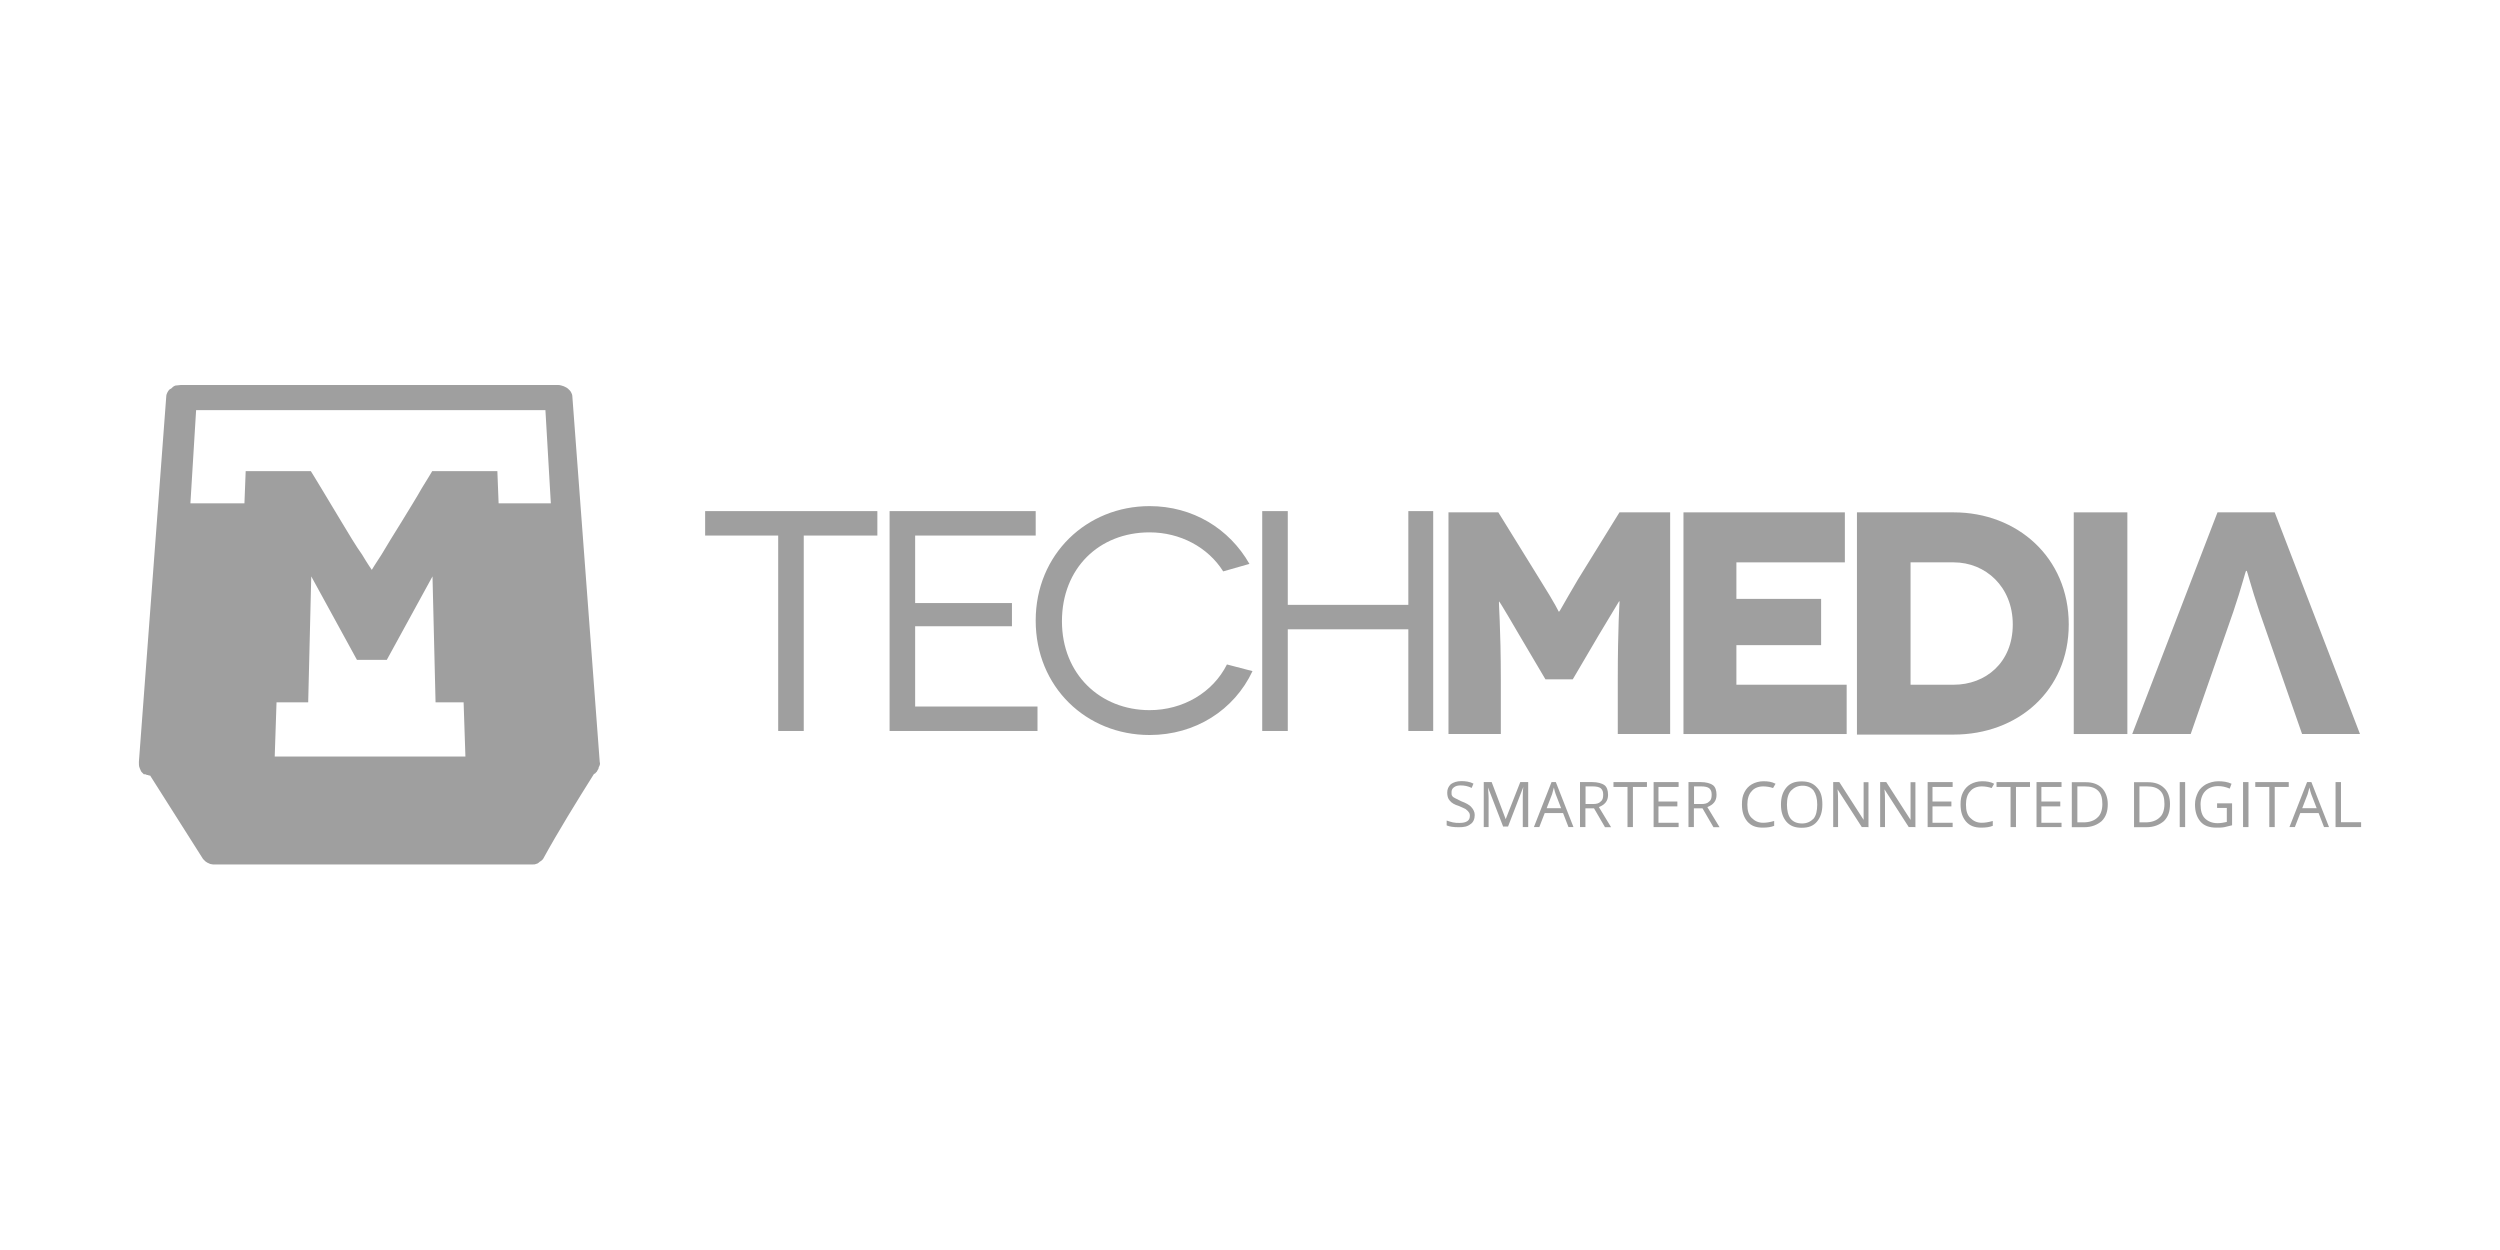 <?xml version="1.0" encoding="UTF-8"?>
<svg xmlns="http://www.w3.org/2000/svg" xmlns:xlink="http://www.w3.org/1999/xlink" version="1.1" id="Layer_1" x="0px" y="0px" viewBox="0 0 180 90" style="enable-background:new 0 0 180 90;" xml:space="preserve">
<style type="text/css">
	.st0{fill:#9F9F9F;}
</style>
<path class="st0" d="M120.25,36.89v15.96h-3.77v-3.9c0-3.77,0.13-5.65,0.13-5.65h-0.04c0,0-1.31,2.19-1.45,2.41l-1.88,3.2h-1.97  l-1.89-3.2c-0.13-0.22-1.4-2.41-1.45-2.41l0,0c-0.04,0,0.13,1.89,0.13,5.65v3.9h-3.77V36.89h3.59l2.98,4.82  c1.18,1.88,1.36,2.32,1.36,2.32h0.04c0.04,0,0.22-0.39,1.36-2.32l2.98-4.82H120.25z"></path>
<polygon class="st0" points="132.96,49.3 132.96,52.85 121.21,52.85 121.21,36.89 132.83,36.89 132.83,40.49 125.02,40.49   125.02,43.12 131.12,43.12 131.12,46.45 125.02,46.45 125.02,49.3 "></polygon>
<path class="st0" d="M140.67,36.89c4.56,0,8.28,3.24,8.28,8.07c0,4.78-3.68,7.93-8.28,7.93h-6.97v-16H140.67z M140.67,49.3  c2.28,0,4.25-1.58,4.25-4.34c0-2.72-1.97-4.47-4.25-4.47h-3.11v8.81H140.67z"></path>
<rect x="149.31" y="36.89" class="st0" width="3.86" height="15.96"></rect>
<path class="st0" d="M165.75,52.85l-3.07-8.81c-0.61-1.8-0.88-2.94-0.92-2.94h-0.04c-0.04,0-0.31,1.14-0.92,2.94l-3.07,8.81h-4.21  l6.14-15.96h4.12l6.14,15.96H165.75L165.75,52.85z"></path>
<polygon class="st0" points="63.17,36.8 63.17,38.56 57.87,38.56 57.87,52.63 56.03,52.63 56.03,38.56 50.77,38.56 50.77,36.8 "></polygon>
<polygon class="st0" points="74.7,50.87 74.7,52.63 64.05,52.63 64.05,36.8 74.57,36.8 74.57,38.56 65.89,38.56 65.89,43.42   72.86,43.42 72.86,45.09 65.89,45.09 65.89,50.87 "></polygon>
<path class="st0" d="M88.07,41.14c-1.1-1.75-3.11-2.81-5.3-2.81c-3.64,0-6.31,2.59-6.31,6.4c0,3.81,2.76,6.4,6.31,6.4  c2.41,0,4.56-1.27,5.57-3.29l1.84,0.48c-1.32,2.81-4.12,4.6-7.41,4.6c-4.56,0-8.2-3.46-8.2-8.24c0-4.78,3.68-8.24,8.2-8.24  c3.11,0,5.74,1.62,7.19,4.16L88.07,41.14z"></path>
<polygon class="st0" points="103.19,36.8 103.19,52.63 101.4,52.63 101.4,45.31 92.72,45.31 92.72,52.63 90.88,52.63 90.88,36.8   92.72,36.8 92.72,43.55 101.4,43.55 101.4,36.8 "></polygon>
<path class="st0" d="M43.18,54.86l-1.97-26.3c0-0.13-0.04-0.22-0.09-0.31c-0.04-0.09-0.13-0.18-0.22-0.26  c-0.09-0.09-0.22-0.13-0.31-0.18c-0.13-0.04-0.26-0.09-0.39-0.09H13.02c-0.13,0-0.26,0.04-0.39,0.04c-0.13,0.04-0.22,0.13-0.31,0.22  c-0.13,0.04-0.18,0.13-0.26,0.26c-0.04,0.09-0.09,0.18-0.09,0.31L10,54.86c0,0.13,0,0.31,0.04,0.39c0.04,0.09,0.04,0.13,0.09,0.22  c0,0.04,0.04,0.04,0.04,0.09c0,0,0,0,0.04,0.04l0.04,0.04c0,0,0,0,0.04,0.04l0.04,0.04c0,0,0,0,0.04,0.04c0.04-0.04,0.09,0,0.13,0  s0.04,0.04,0.09,0.04h0.04c0.04,0,0.04,0,0.09,0.04h0.04c0.03,0,0.04,0,0.05,0l3.81,6.01c0.04,0.04,0.09,0.09,0.13,0.13  c0.04,0.04,0.09,0.09,0.18,0.13c0.04,0.04,0.13,0.04,0.18,0.09c0.04,0,0.13,0.04,0.22,0.04h23.06c0.09,0,0.13,0,0.22-0.04  c0.04,0,0.13-0.04,0.18-0.09c0.04-0.04,0.09-0.09,0.18-0.13c0.04-0.04,0.09-0.09,0.13-0.13c1.12-2.04,2.39-4.09,3.67-6.13  c0,0,0.01-0.01,0.01-0.01s0,0,0.04,0s0.04-0.04,0.04-0.04s0,0,0.04-0.04l0.04-0.04c0,0,0,0,0.04-0.04c0-0.04,0.04-0.04,0.04-0.09  c0.04-0.04,0.09-0.13,0.09-0.22C43.18,55.13,43.23,54.99,43.18,54.86z M19.78,54.47l0.13-3.9h2.28l0.22-9.07l3.29,6.01h2.15  l3.29-6.01l0.22,9.07h2.02l0.13,3.9H19.78z M14.12,29.53h0.39h24.37h0.39l0.39,6.71h-0.39h-3.11h-0.26l-0.09-2.32h-4.69  c-0.04,0.09-0.35,0.57-0.75,1.23c-0.39,0.7-0.92,1.53-1.45,2.41c-0.53,0.83-1.05,1.71-1.45,2.37c-0.44,0.66-0.7,1.1-0.7,1.1  s-0.31-0.44-0.7-1.1c-0.44-0.61-0.96-1.49-1.49-2.37c-0.53-0.88-1.05-1.75-1.45-2.41c-0.39-0.66-0.7-1.14-0.75-1.23h-4.69  l-0.09,2.32h-0.26h-3.24h-0.39L14.12,29.53z"></path>
<g>
	<path class="st0" d="M106.18,58.68c0,0.26-0.09,0.53-0.31,0.66c-0.22,0.18-0.48,0.22-0.83,0.22c-0.39,0-0.66-0.04-0.88-0.13v-0.35   c0.13,0.04,0.26,0.09,0.44,0.13c0.18,0.04,0.31,0.04,0.48,0.04c0.26,0,0.44-0.04,0.57-0.13c0.13-0.09,0.18-0.22,0.18-0.39   c0-0.13-0.04-0.22-0.09-0.26c-0.04-0.09-0.13-0.13-0.22-0.22c-0.09-0.04-0.26-0.13-0.48-0.22c-0.31-0.09-0.53-0.22-0.66-0.39   c-0.13-0.13-0.18-0.35-0.18-0.57c0-0.26,0.09-0.44,0.26-0.61c0.18-0.13,0.44-0.22,0.75-0.22c0.31,0,0.61,0.04,0.88,0.18l-0.13,0.31   c-0.26-0.13-0.53-0.18-0.79-0.18c-0.22,0-0.35,0.04-0.48,0.13c-0.13,0.09-0.18,0.22-0.18,0.35c0,0.13,0,0.22,0.04,0.26   c0.04,0.09,0.13,0.13,0.22,0.18c0.09,0.04,0.26,0.13,0.44,0.22c0.35,0.13,0.57,0.26,0.7,0.39   C106.09,58.28,106.18,58.46,106.18,58.68z"></path>
	<path class="st0" d="M108.24,59.55l-1.1-2.85l0,0c0,0.22,0.04,0.48,0.04,0.79v2.06h-0.35v-3.24h0.57l1.01,2.67l0,0l1.05-2.67h0.57   v3.24h-0.39v-2.1c0-0.22,0-0.48,0.04-0.79l0,0l-1.1,2.85h-0.35V59.55z"></path>
	<path class="st0" d="M112.93,59.55l-0.39-1.01h-1.32l-0.39,1.01h-0.39l1.27-3.24h0.31l1.27,3.24H112.93z M112.4,58.19l-0.39-1.01   c-0.04-0.13-0.09-0.26-0.13-0.48c-0.04,0.13-0.09,0.31-0.13,0.48l-0.39,1.01H112.4z"></path>
	<path class="st0" d="M114.15,58.19v1.36h-0.39v-3.24h0.88c0.39,0,0.7,0.09,0.88,0.22c0.18,0.13,0.26,0.39,0.26,0.7   c0,0.44-0.22,0.7-0.66,0.88l0.88,1.45h-0.44l-0.79-1.36H114.15z M114.15,57.89h0.53c0.26,0,0.44-0.04,0.57-0.18   c0.13-0.09,0.18-0.26,0.18-0.48c0-0.22-0.04-0.35-0.18-0.48c-0.13-0.09-0.31-0.13-0.61-0.13h-0.48V57.89z"></path>
	<path class="st0" d="M117.57,59.55h-0.39v-2.89h-1.01v-0.35h2.41v0.35h-1.01V59.55z"></path>
	<path class="st0" d="M120.86,59.55h-1.8v-3.24h1.8v0.35h-1.45v1.05h1.36v0.35h-1.36v1.18h1.45V59.55z"></path>
	<path class="st0" d="M121.96,58.19v1.36h-0.39v-3.24h0.88c0.39,0,0.7,0.09,0.88,0.22c0.18,0.13,0.26,0.39,0.26,0.7   c0,0.44-0.22,0.7-0.66,0.88l0.88,1.45h-0.44l-0.79-1.36H121.96z M121.96,57.89h0.53c0.26,0,0.44-0.04,0.57-0.18   c0.13-0.09,0.18-0.26,0.18-0.48c0-0.22-0.04-0.35-0.18-0.48c-0.13-0.09-0.31-0.13-0.61-0.13h-0.48V57.89z"></path>
	<path class="st0" d="M126.95,56.62c-0.35,0-0.66,0.13-0.83,0.35c-0.22,0.22-0.31,0.57-0.31,0.96c0,0.44,0.09,0.75,0.31,0.96   c0.22,0.22,0.48,0.35,0.83,0.35c0.22,0,0.48-0.04,0.79-0.13v0.35c-0.22,0.09-0.48,0.13-0.83,0.13c-0.48,0-0.83-0.13-1.1-0.44   c-0.26-0.31-0.39-0.7-0.39-1.23c0-0.35,0.04-0.61,0.18-0.88c0.13-0.26,0.31-0.44,0.53-0.57c0.22-0.13,0.53-0.22,0.83-0.22   c0.35,0,0.61,0.04,0.88,0.18l-0.18,0.31C127.44,56.66,127.17,56.62,126.95,56.62z"></path>
	<path class="st0" d="M131.21,57.93c0,0.53-0.13,0.92-0.39,1.23c-0.26,0.31-0.61,0.44-1.1,0.44c-0.48,0-0.83-0.13-1.1-0.44   c-0.26-0.31-0.39-0.7-0.39-1.23c0-0.53,0.13-0.92,0.39-1.23c0.26-0.31,0.61-0.44,1.1-0.44c0.48,0,0.83,0.13,1.1,0.44   C131.12,57.01,131.21,57.41,131.21,57.93z M128.66,57.93c0,0.44,0.09,0.79,0.26,1.01c0.18,0.22,0.44,0.35,0.83,0.35   c0.35,0,0.61-0.13,0.83-0.35c0.18-0.22,0.26-0.57,0.26-1.01c0-0.44-0.09-0.75-0.26-1.01c-0.18-0.22-0.44-0.35-0.79-0.35   c-0.35,0-0.61,0.13-0.83,0.35C128.75,57.14,128.66,57.49,128.66,57.93z"></path>
	<path class="st0" d="M134.49,59.55h-0.44l-1.75-2.72l0,0c0.04,0.31,0.04,0.61,0.04,0.88v1.84h-0.35v-3.24h0.44l1.75,2.72l0,0   c0-0.04,0-0.18,0-0.39c0-0.22,0-0.35,0-0.48v-1.84h0.35v3.24H134.49z"></path>
	<path class="st0" d="M137.87,59.55h-0.44l-1.75-2.72l0,0c0.04,0.31,0.04,0.61,0.04,0.88v1.84h-0.35v-3.24h0.44l1.75,2.72l0,0   c0-0.04,0-0.18,0-0.39c0-0.22,0-0.35,0-0.48v-1.84h0.35v3.24H137.87z"></path>
	<path class="st0" d="M140.59,59.55h-1.8v-3.24h1.8v0.35h-1.45v1.05h1.36v0.35h-1.36v1.18h1.45V59.55z"></path>
	<path class="st0" d="M142.69,56.62c-0.35,0-0.66,0.13-0.83,0.35c-0.22,0.22-0.31,0.57-0.31,0.96c0,0.44,0.09,0.75,0.31,0.96   c0.22,0.22,0.48,0.35,0.83,0.35c0.22,0,0.48-0.04,0.79-0.13v0.35c-0.22,0.09-0.48,0.13-0.83,0.13c-0.48,0-0.83-0.13-1.1-0.44   c-0.26-0.31-0.39-0.7-0.39-1.23c0-0.35,0.04-0.61,0.18-0.88c0.13-0.26,0.31-0.44,0.53-0.57c0.22-0.13,0.53-0.22,0.83-0.22   c0.35,0,0.61,0.04,0.88,0.18l-0.18,0.31C143.17,56.66,142.91,56.62,142.69,56.62z"></path>
	<path class="st0" d="M145.15,59.55h-0.39v-2.89h-1.01v-0.35h2.41v0.35h-1.01V59.55L145.15,59.55z"></path>
	<path class="st0" d="M148.43,59.55h-1.8v-3.24h1.8v0.35h-1.45v1.05h1.36v0.35h-1.36v1.18h1.45V59.55z"></path>
	<path class="st0" d="M151.76,57.89c0,0.53-0.13,0.92-0.44,1.23c-0.31,0.26-0.7,0.44-1.27,0.44h-0.88v-3.24h1.01   c0.48,0,0.88,0.13,1.18,0.44C151.59,57.01,151.76,57.41,151.76,57.89z M151.37,57.89c0-0.44-0.09-0.75-0.31-0.96   c-0.22-0.22-0.53-0.31-0.96-0.31h-0.53v2.59h0.44c0.44,0,0.79-0.13,1.01-0.35C151.24,58.68,151.37,58.33,151.37,57.89z"></path>
	<path class="st0" d="M156.24,57.89c0,0.53-0.13,0.92-0.44,1.23c-0.31,0.26-0.7,0.44-1.27,0.44h-0.88v-3.24h1.01   c0.48,0,0.88,0.13,1.18,0.44C156.1,57.01,156.24,57.41,156.24,57.89z M155.84,57.89c0-0.44-0.09-0.75-0.31-0.96   c-0.22-0.22-0.53-0.31-0.96-0.31h-0.53v2.59h0.44c0.44,0,0.79-0.13,1.01-0.35C155.71,58.68,155.84,58.33,155.84,57.89z"></path>
	<path class="st0" d="M156.94,59.55v-3.24h0.39v3.24H156.94z"></path>
	<path class="st0" d="M159.61,57.84h1.1v1.58c-0.18,0.04-0.35,0.09-0.53,0.13c-0.18,0.04-0.39,0.04-0.61,0.04   c-0.48,0-0.88-0.13-1.14-0.44c-0.26-0.31-0.39-0.7-0.39-1.23c0-0.35,0.09-0.61,0.22-0.88c0.13-0.26,0.35-0.44,0.57-0.57   c0.26-0.13,0.57-0.22,0.88-0.22c0.35,0,0.66,0.04,0.96,0.18l-0.13,0.35c-0.31-0.13-0.57-0.18-0.83-0.18c-0.39,0-0.7,0.13-0.92,0.35   c-0.22,0.22-0.35,0.57-0.35,0.96c0,0.44,0.09,0.79,0.31,1.01c0.22,0.22,0.53,0.35,0.92,0.35c0.22,0,0.44-0.04,0.66-0.09v-1.01h-0.7   V57.84z"></path>
	<path class="st0" d="M161.5,59.55v-3.24h0.39v3.24H161.5z"></path>
	<path class="st0" d="M163.78,59.55h-0.39v-2.89h-1.01v-0.35h2.41v0.35h-1.01V59.55L163.78,59.55z"></path>
	<path class="st0" d="M167.33,59.55l-0.39-1.01h-1.32l-0.39,1.01h-0.39l1.27-3.24h0.31l1.27,3.24H167.33z M166.8,58.19l-0.39-1.01   c-0.04-0.13-0.09-0.26-0.13-0.48c-0.04,0.13-0.09,0.31-0.13,0.48l-0.39,1.01H166.8z"></path>
	<path class="st0" d="M168.16,59.55v-3.24h0.39v2.89H170v0.35H168.16z"></path>
</g>
</svg>
